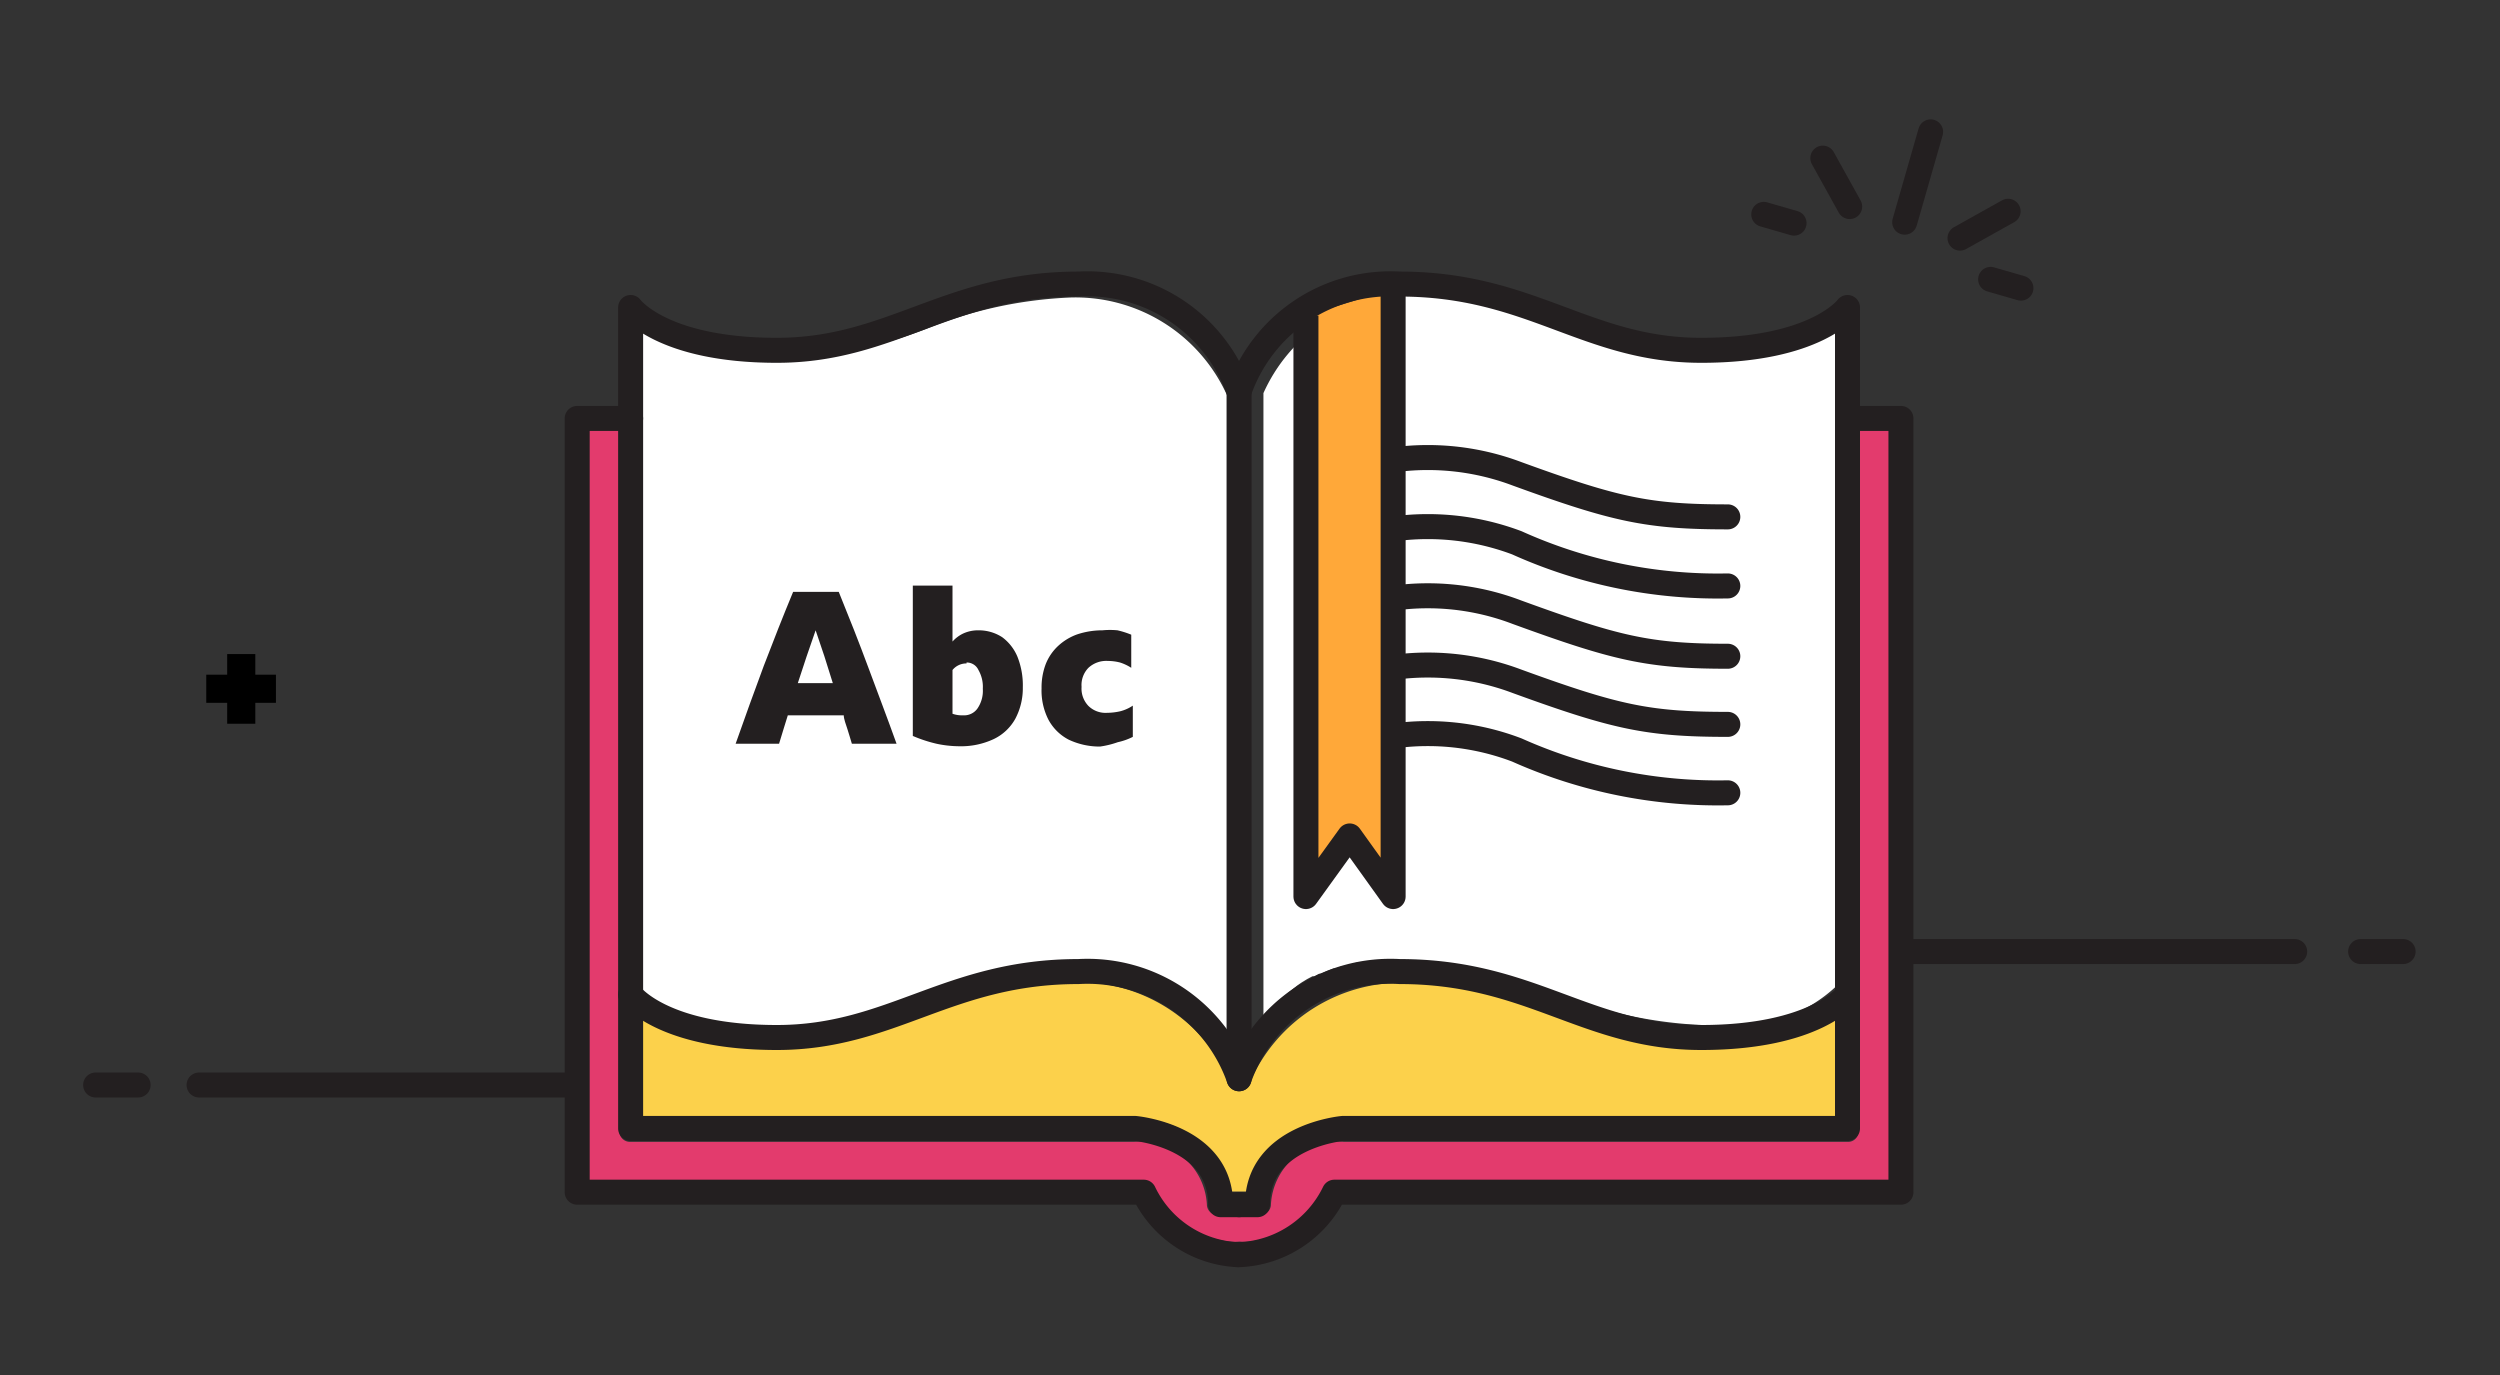 <svg xmlns="http://www.w3.org/2000/svg" viewBox="0 0 80 44"><rect x="0" y="0" width="80" height="44" fill="#333333" stroke="none"/><defs><style>.cls-1{fill:#fff;}.cls-2,.cls-7{fill:none;}.cls-2,.cls-5{stroke:#231f20;stroke-linejoin:round;stroke-width:0.8px;}.cls-2{stroke-linecap:round;}.cls-3{fill:#fcd14b;}.cls-4{fill:#e33b6d;}.cls-5{fill:#ffa839;}.cls-6{fill:#231f20;}</style></defs><g id="Layer_1" data-name="Layer 1"><path class="cls-1" d="M20.49,10.46a6.81,6.81,0,0,0,4.33,1.06,14.86,14.86,0,0,0,4.83-1,13.74,13.74,0,0,1,4.62-1,5.32,5.32,0,0,1,5,3.14V33.26h0l0,0-.08-.1,0,0L39.11,33l0,0L39,32.83v0l-.1-.1,0-.05-.09-.09,0,0-.12-.13h0l-.12-.11,0,0-.1-.1-.05,0L38.08,32h0l-.15-.11,0,0-.12-.09-.06,0-.18-.11,0,0-.17-.09-.06,0-.14-.08-.06,0-.21-.09h0l-.2-.08-.07,0-.16-.06-.07,0L36.08,31h0l-.23-.06-.08,0-.19,0h-.08l-.26-.05h0l-.27,0h-.09l-.21,0h-.39a14.62,14.62,0,0,0-4.84,1.06,14,14,0,0,1-4.61,1H23.9a4.59,4.59,0,0,1-3.41-1.26Z"/><line class="cls-2" x1="18.7" y1="34.72" x2="6.37" y2="34.72"/><line class="cls-2" x1="3.06" y1="34.72" x2="4.42" y2="34.72"/><line class="cls-2" x1="61.1" y1="30.45" x2="73.43" y2="30.45"/><line class="cls-2" x1="76.9" y1="30.45" x2="75.54" y2="30.45"/><path class="cls-1" d="M45,9.44a13.85,13.85,0,0,1,4.63,1,14.75,14.75,0,0,0,4.82,1,6.81,6.81,0,0,0,4.33-1.06V31.54a4.58,4.58,0,0,1-3.41,1.26h-.91a13.91,13.91,0,0,1-4.6-1A14.68,14.68,0,0,0,45,30.75h-.39l-.21,0h-.08l-.27,0h0l-.27.05h-.08l-.19,0-.07,0a1.55,1.55,0,0,0-.23.06h0l-.24.07-.06,0-.17.06-.07,0-.2.08h0l-.2.09-.06,0-.15.08-.06,0-.17.09,0,0-.18.11,0,0-.13.09,0,0-.14.11h0l-.16.13,0,0-.11.1,0,0-.12.11h0l-.13.13,0,0-.09.09,0,.05-.09.1,0,0-.11.13,0,0-.07.09,0,0a.61.61,0,0,0-.07.1l0,0h0V12.58A5.32,5.32,0,0,1,45,9.44Z"/><path class="cls-3" d="M54.48,33.51a14.5,14.5,0,0,1-4.82-1.06,13.84,13.84,0,0,0-4.63-1A5.3,5.3,0,0,0,40,34.63a.35.35,0,0,1-.31.2h0a.33.33,0,0,1-.31-.2,5.31,5.31,0,0,0-5.07-3.2,13.73,13.73,0,0,0-4.62,1,14.62,14.62,0,0,1-4.83,1.06,6.73,6.73,0,0,1-4.32-1.07v3.42H36.3a2.84,2.84,0,0,1,3,2.29H40a2.85,2.85,0,0,1,3-2.29H58.8V32.44A6.71,6.71,0,0,1,54.48,33.51Z"/><path class="cls-4" d="M60.52,36.92v.91H42.66a.34.34,0,0,0-.31.19A3,3,0,0,1,40,39.73h0a1.84,1.84,0,0,1-.33,0h0a1.87,1.87,0,0,1-.34,0h0A3,3,0,0,1,36.94,38a.33.33,0,0,0-.3-.19H18.77V13.75h1.05V27.64h0v8.52s0,.05,0,.07a.34.34,0,0,0,.34.31H36.3a2.13,2.13,0,0,1,2.32,2,.34.34,0,0,0,.34.34h1.37a.34.34,0,0,0,.34-.34,2.13,2.13,0,0,1,2.33-2H59.14a.33.33,0,0,0,.33-.31.15.15,0,0,0,0-.07V27.64h0V13.75h1Z"/><line class="cls-2" x1="60.95" y1="7.11" x2="61.78" y2="4.22"/><line class="cls-2" x1="62.72" y1="7.62" x2="64.26" y2="6.76"/><line class="cls-2" x1="59.19" y1="6.61" x2="58.33" y2="5.06"/><line class="cls-2" x1="57.41" y1="7.14" x2="56.44" y2="6.86"/><line class="cls-2" x1="64.67" y1="9.22" x2="63.7" y2="8.94"/><path class="cls-2" d="M20.18,13.39H18.47V38.15H36.6a3.52,3.52,0,0,0,3,2"/><path class="cls-2" d="M20.18,31.83s1,1.37,4.68,1.37,5.48-2.11,9.65-2.11a5.14,5.14,0,0,1,5.14,3.43v-.18"/><path class="cls-2" d="M39.65,38.55h-.59c0-2.2-2.74-2.44-2.74-2.44H20.18V9.84s1,1.37,4.68,1.37,5.48-2.12,9.65-2.12a5.14,5.14,0,0,1,5.14,3.44V34.34"/><path class="cls-2" d="M42.84,15.16a8.09,8.09,0,0,1,5.7,0c3.16,1.15,4.19,1.38,6.75,1.38"/><path class="cls-2" d="M42.84,17.37a8.09,8.09,0,0,1,5.7,0,15.64,15.64,0,0,0,6.75,1.38"/><path class="cls-2" d="M42.84,19.59a8,8,0,0,1,5.7,0C51.7,20.74,52.73,21,55.29,21"/><path class="cls-2" d="M42.84,21.8a8.09,8.09,0,0,1,5.7,0c3.16,1.15,4.19,1.38,6.75,1.38"/><path class="cls-2" d="M42.84,24a8,8,0,0,1,5.7,0,15.76,15.76,0,0,0,6.75,1.37"/><polyline class="cls-5" points="44.58 9.24 44.58 28.69 43.19 26.75 41.79 28.69 41.79 10.1"/><path class="cls-2" d="M59.12,13.39h1.71V38.15H42.7a3.54,3.54,0,0,1-3.05,2"/><path class="cls-2" d="M39.65,38.55h.59c0-2.2,2.73-2.44,2.73-2.44H59.12V9.84s-1,1.37-4.68,1.37S49,9.09,44.79,9.09a5.13,5.13,0,0,0-5.14,3.44"/><path class="cls-2" d="M59.12,31.83s-1,1.37-4.68,1.37S49,31.09,44.79,31.09a5.13,5.13,0,0,0-5.14,3.43v-.18"/><path class="cls-6" d="M27.26,23.8c-.05-.16-.09-.31-.14-.46S27,23,27,22.89H25.21c-.09.3-.19.6-.28.91H23.54q.45-1.28.9-2.49c.31-.81.62-1.6.94-2.37h1.46c.33.81.65,1.62.95,2.43s.61,1.62.9,2.43Zm-1.73-1.94h1.12L26.38,21c-.09-.28-.19-.55-.28-.83l-.29.84Z"/><path class="cls-6" d="M32.73,22a2.08,2.08,0,0,1-.24,1,1.55,1.55,0,0,1-.69.65,2.46,2.46,0,0,1-1.11.23,3.53,3.53,0,0,1-.72-.08,4.48,4.48,0,0,1-.76-.25V18.74h1.27v1.79a1.07,1.07,0,0,1,.37-.27,1.14,1.14,0,0,1,.46-.09,1.38,1.38,0,0,1,.76.22,1.49,1.49,0,0,1,.49.63A2.48,2.48,0,0,1,32.73,22Zm-1.8-.77a.57.57,0,0,0-.45.21v1.4a.9.9,0,0,0,.34.05.52.52,0,0,0,.46-.22,1,1,0,0,0,.17-.63,1.08,1.08,0,0,0-.14-.6A.41.41,0,0,0,30.93,21.2Z"/><path class="cls-6" d="M35.2,23.89a2.32,2.32,0,0,1-1-.22,1.54,1.54,0,0,1-.65-.64,2.05,2.05,0,0,1-.22-1,2.11,2.11,0,0,1,.13-.77,1.59,1.59,0,0,1,.4-.59,1.78,1.78,0,0,1,.61-.37,2.55,2.55,0,0,1,.81-.13,2.52,2.52,0,0,1,.48,0,2.83,2.83,0,0,1,.44.14v1.06a1.49,1.49,0,0,0-.36-.17,1.6,1.6,0,0,0-.39-.05.84.84,0,0,0-.62.22.79.79,0,0,0-.22.61.8.8,0,0,0,.22.61.78.78,0,0,0,.6.22,1.93,1.93,0,0,0,.42-.05,1.27,1.27,0,0,0,.4-.18v1a2,2,0,0,1-.48.17A2.89,2.89,0,0,1,35.2,23.89Z"/><path d="M8.83,21.59H8.17v-.66h-.9v.66H6.6v.9h.67v.67h.9v-.67h.66Z"/><rect class="cls-7" width="80" height="44"/></g></svg>